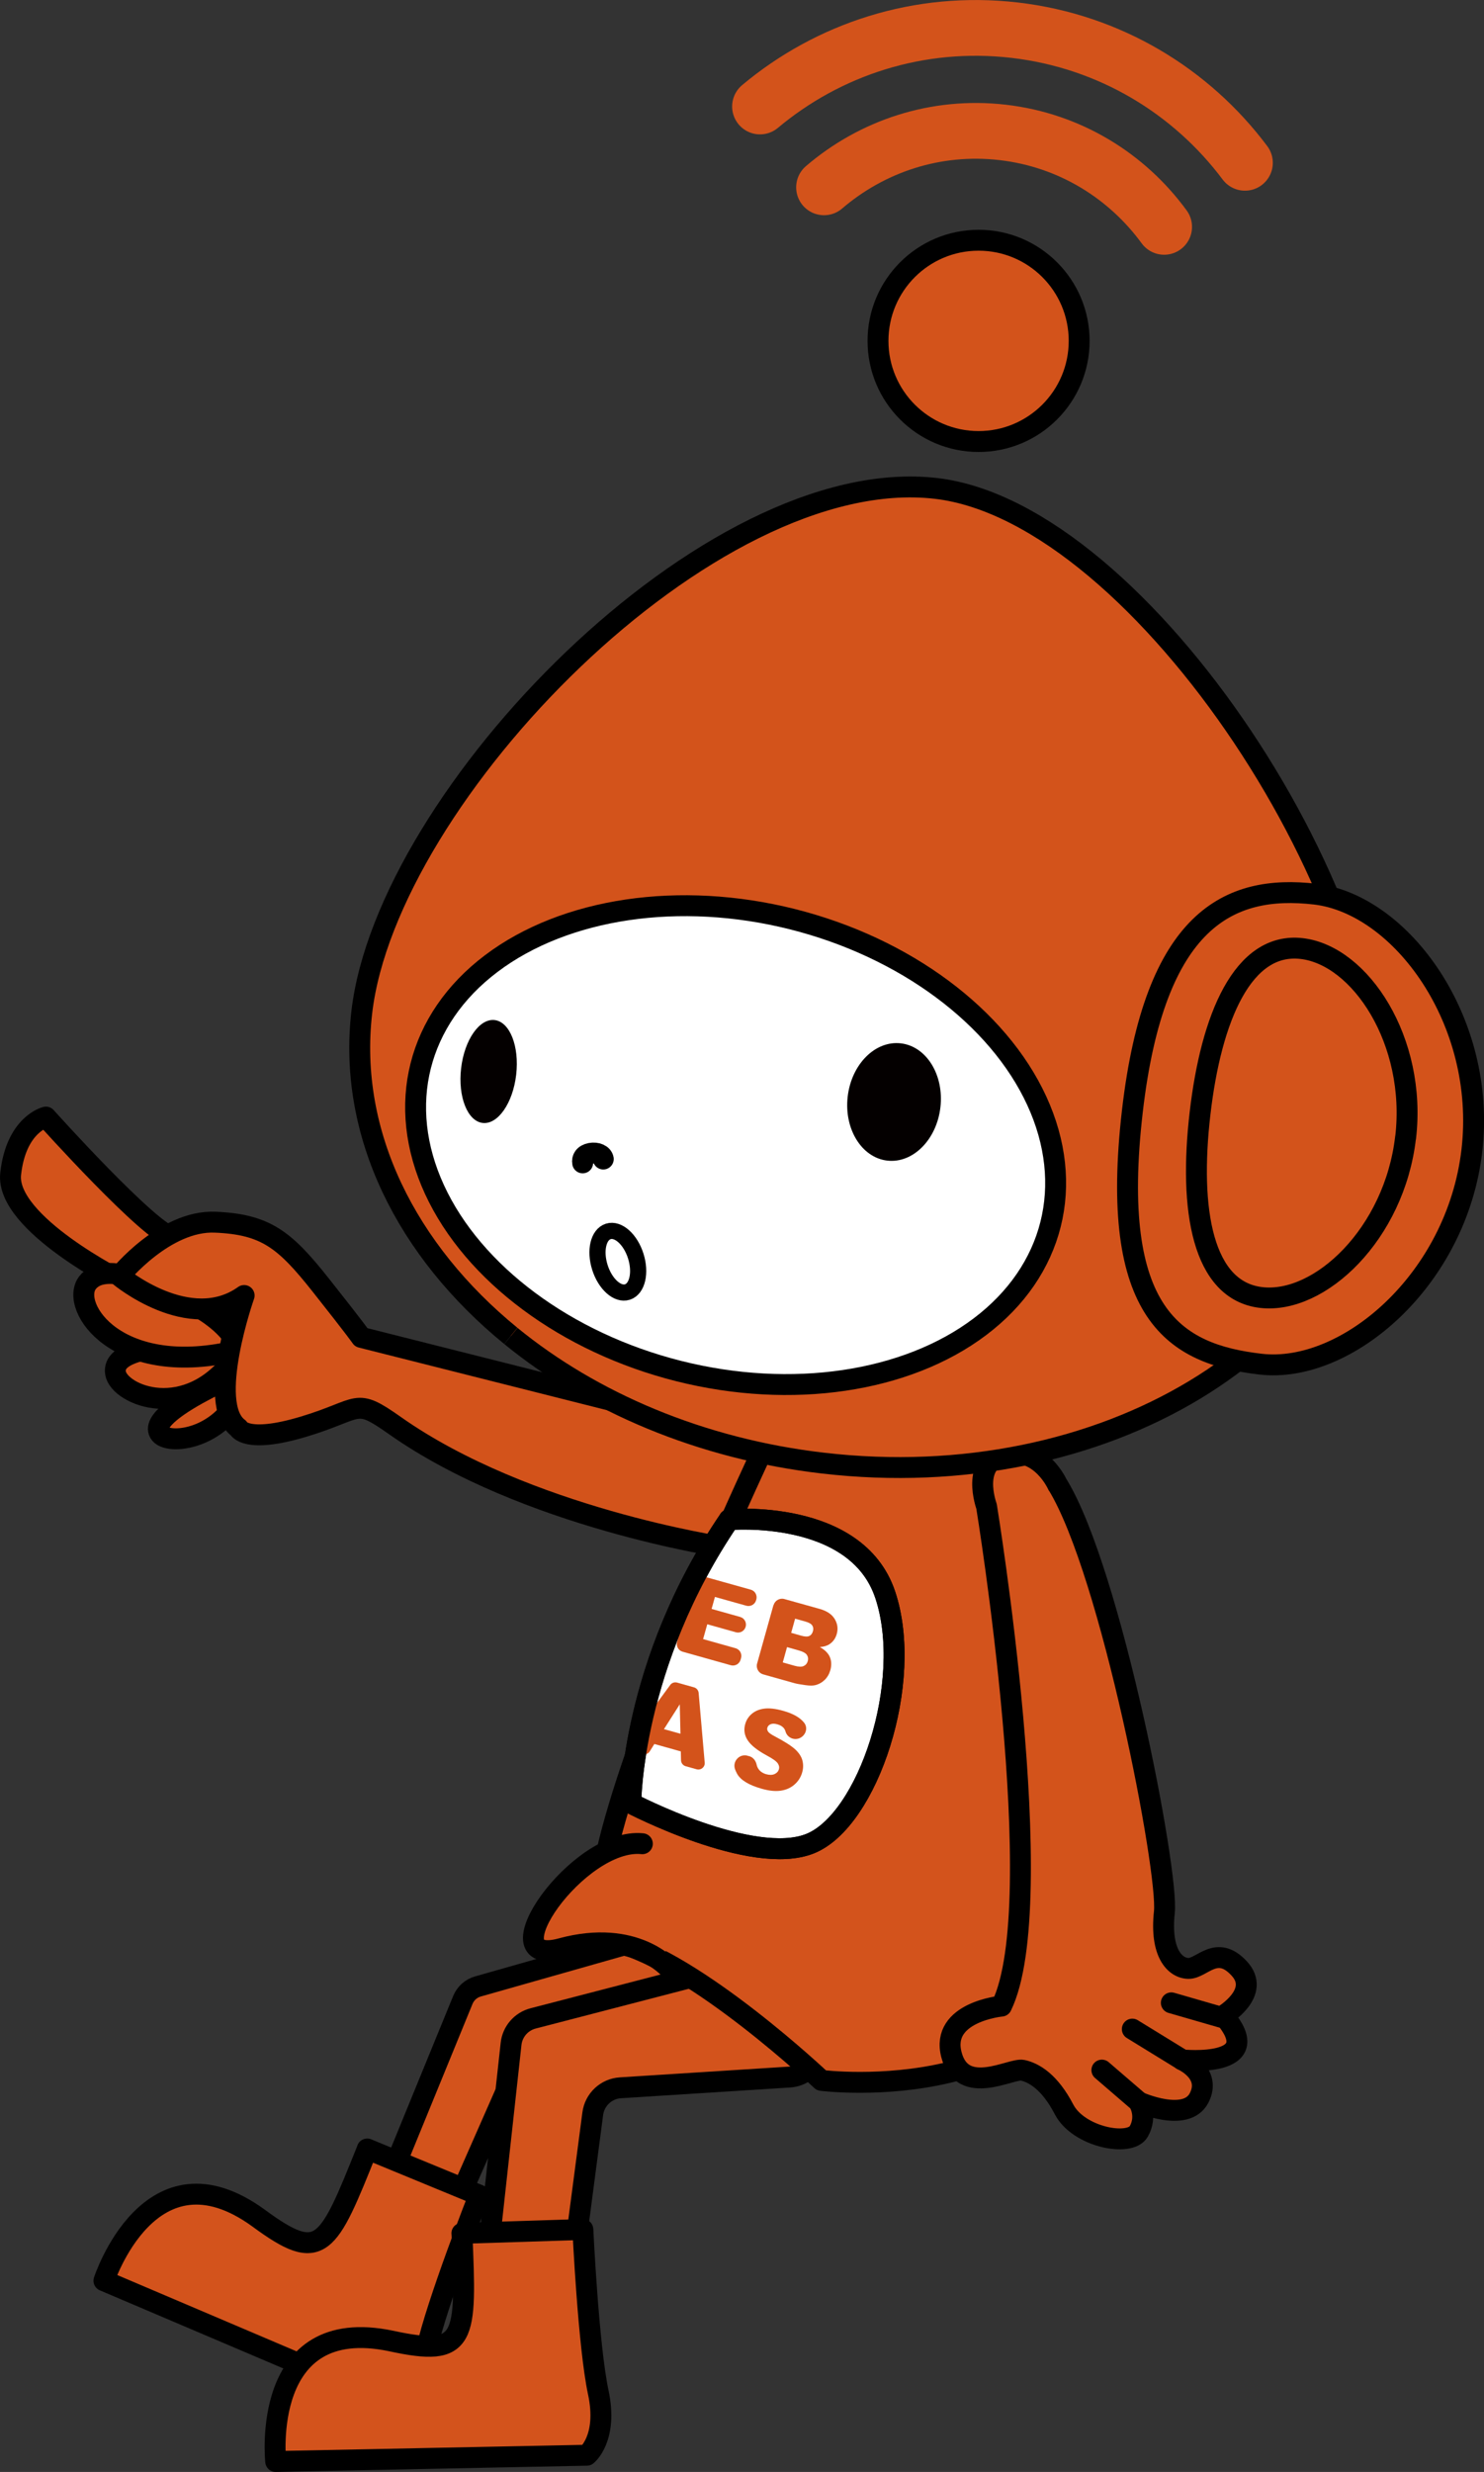 <?xml version="1.0" encoding="UTF-8"?>
<svg id="a" data-name="レイヤー 1" xmlns="http://www.w3.org/2000/svg" viewBox="0 0 213.05 354.68">
  <rect x="0" y="0" width="213.05" height="354.68" fill="#333333" stroke="none"/>
  <defs>
    <style>
      .b, .c, .d, .e, .f, .g, .h, .i {
        stroke: #000;
      }

      .b, .c, .d, .e, .f, .h, .i {
        stroke-width: 3px;
      }

      .b, .c, .d, .f {
        stroke-linejoin: round;
      }

      .b, .c, .d, .f, .g, .h, .j {
        stroke-linecap: round;
      }

      .b, .e {
        fill: #fff;
      }

      .k {
        fill: #040000;
      }

      .k, .l {
        stroke-width: 0px;
      }

      .c, .g, .h, .j {
        fill: none;
      }

      .d, .l, .i {
        fill: #d3531b;
      }

      .e, .g, .h, .i, .j {
        stroke-miterlimit: 10;
      }

      .f {
        fill: #d3531c;
      }

      .g {
        stroke-width: 2.32px;
      }

      .j {
        stroke: #d3531b;
        stroke-width: 8px;
      }
    </style>
  </defs>
  <g>
    <path class="d" d="m17.7,183.99S.74,175.58,1.53,168.43s5.06-8.15,5.06-8.15c0,0,15.08,16.8,18.32,17.29,3.24.49,8.91,8.81-7.2,6.42Z"/>
    <path class="d" d="m33.88,194.64s-1.92-1.72-6.68-1.61c-4.76.11-11.16.83-10.61,4,.55,3.17,10.36,7.24,17.29-2.39Z"/>
    <path class="d" d="m35.36,197.75s-2-.35-5.58,1.52c-3.58,1.86-8.2,4.71-6.78,6.47s10.16.59,12.36-7.99Z"/>
    <path class="d" d="m34.34,193.69s-.4-2.95-5.85-6.12c-5.45-3.17-13.33-6.9-15.93-3.52-2.6,3.38,4.26,13.99,21.78,9.64Z"/>
    <path class="d" d="m106.83,205.75l-54.97-13.86s-.68-1.03-5.84-7.54c-5.16-6.51-7.9-8.69-15.14-8.99-7.24-.3-13.73,7.72-13.73,7.72,0,0,10.05,8.41,17.9,2.8,0,0-5.49,15.57-.82,19.02,0,0,1,2.32,9.39-.21,8.39-2.53,7.19-4.3,13.07-.15,18.81,13.25,47.17,17.44,47.17,17.44,0,0,4.67,3.43,7.3-14.08"/>
  </g>
  <path class="f" d="m97.33,276.87l-28.72,8.15c-.98.28-1.77.99-2.16,1.93l-13.18,32.19c-.68,1.66.08,3.56,1.72,4.28l3.13,1.39c1.68.74,3.64-.02,4.37-1.69l11.83-26.85c.47-1.07,1.48-1.82,2.64-1.95l28.24-3.34c1.41-.17,2.55-1.21,2.85-2.59l1.37-6.36c.4-1.86-.84-3.67-2.71-3.97l-7.95-1.27c-.48-.08-.96-.05-1.43.08Z"/>
  <path class="f" d="m113.34,298.02l-24.27,1.54c-2.04.13-3.7,1.68-3.97,3.71l-3.6,27.4c-.28,2.11-2.06,3.69-4.19,3.72l-3.64.04c-2.57.03-4.58-2.19-4.3-4.74l4-36.42c.19-1.77,1.46-3.23,3.18-3.67l22.51-5.84c.58-.15,1.17-.18,1.76-.08,2.69.44,10.58,2.13,15.39,7.17,2.48,2.61.72,6.94-2.87,7.17Z"/>
  <path class="f" d="m141.71,201.94s22.32,47.07,16.98,73.75c-5.46,27.32-40.76,22.81-40.76,22.81,0,0-17.95-16.98-29.6-19.89-11.65-2.91,24.26-77.15,24.26-77.15,0,0,18.44,5.34,29.11.49Z"/>
  <path class="f" d="m96.1,282.49s-4.85-5.82-15.53-2.91c-10.67,2.91,2.43-16.01,11.65-15.04"/>
  <g>
    <path class="d" d="m151.85,213.05c7.66,12.54,15.95,55.5,15.31,61.32-.63,5.82,1.51,8.03,3.46,8.06,1.95.03,4.02-3.51,7.27-.01,3.26,3.49-2.25,6.78-2.25,6.78,6.63,7.64-5.91,6.36-5.91,6.36,0,0,4.28,1.86,2.41,5.47-1.88,3.61-8.65.57-8.65.57,0,0,1.27,1.97,0,4.22s-8.65.83-10.73-3.16c-2.08-3.99-4.33-5.26-5.95-5.62-1.62-.35-8.63,3.89-10.22-2.24-1.59-6.13,7.19-6.96,7.19-6.96,7.19-14.75-2.15-71.72-2.15-71.72,0,0-2.38-6.47,2.72-7.49s7.49,4.43,7.49,4.43Z"/>
    <line class="c" x1="163.5" y1="301.59" x2="158.19" y2="297.02"/>
    <line class="c" x1="175.43" y1="289.47" x2="168.16" y2="287.37"/>
    <line class="c" x1="169.74" y1="295.55" x2="162.56" y2="291.14"/>
  </g>
  <path class="f" d="m52.72,308.34l16.07,6.62s-6.14,15.6-7.56,22.21c-1.42,6.62-5.2,7.56-5.2,7.56l-41.11-17.49s6.62-20.32,22.21-8.98c8.98,6.62,9.92,4.25,15.6-9.92Z"/>
  <path class="f" d="m66.31,320.44l17.37-.55s.79,16.74,2.21,23.36c1.42,6.62-1.64,9.03-1.64,9.03l-44.67.9s-2.29-21.25,16.58-17.29c10.9,2.36,10.8-.19,10.16-15.44Z"/>
  <path class="b" d="m104.67,218.04s18.27-1.66,22.42,10.79c4.15,12.45-2.49,32.38-10.79,35.7-8.3,3.32-25.74-5.81-25.74-5.81,0,0,0-19.93,14.12-40.68Z"/>
  <g>
    <path class="l" d="m101.04,226.2l6.75,1.89c.61.17.96.8.79,1.41l-.03.1c-.17.61-.8.96-1.41.79l-4.5-1.26-.48,1.72,4.1,1.15c.61.17.96.8.79,1.41h0c-.17.61-.8.96-1.41.79l-4.1-1.15-.6,2.13,4.66,1.31c.61.17.96.8.79,1.41l-.07.24c-.17.61-.8.96-1.41.79l-6.91-1.94c-.61-.17-.96-.8-.79-1.41l2.41-8.61c.17-.61.8-.96,1.41-.79Z"/>
    <path class="l" d="m111.06,230.3c.19-.66.88-1.05,1.54-.87l5.05,1.41c1.04.29,1.77.77,2.18,1.45s.51,1.39.3,2.15c-.18.64-.53,1.13-1.06,1.48-.35.23-.81.36-1.37.4.72.4,1.21.89,1.44,1.44s.26,1.18.07,1.87c-.16.56-.43,1.03-.81,1.4s-.84.63-1.37.76c-.33.08-.78.08-1.37,0-.78-.11-1.29-.2-1.54-.27l-4.56-1.28c-.66-.19-1.05-.88-.87-1.54l2.35-8.4Zm2.52,3.98l1.45.41c.52.15.91.16,1.16.04s.43-.35.52-.69c.09-.31.05-.59-.1-.82s-.49-.42-.99-.56l-1.47-.41-.57,2.05Zm-1.19,4.25l1.7.48c.58.16,1.01.17,1.3.03.29-.14.49-.38.58-.72.09-.32.04-.61-.13-.87s-.56-.47-1.15-.64l-1.7-.48-.61,2.19Z"/>
    <path class="l" d="m97.73,251.29l-3.79-1.06-.66,1.06c-.22.34-.63.51-1.02.4l-1.48-.41c-.62-.17-.87-.91-.49-1.43l5.93-8.09c.23-.31.62-.44.99-.34l2.42.68c.37.1.63.42.67.8l.87,10c.06.64-.54,1.13-1.16.96l-1.57-.44c-.39-.11-.66-.46-.67-.86l-.03-1.26Zm-.04-2.53l-.1-4.22-2.27,3.56,2.37.66Z"/>
    <path class="l" d="m107.27,251.91l.19.04c.62.13,1.04.64,1.17,1.26.02.1.05.2.09.29.22.53.65.89,1.29,1.07.48.13.88.12,1.2-.03s.52-.37.61-.67.03-.57-.16-.86-.7-.66-1.54-1.11c-1.37-.74-2.3-1.47-2.77-2.19-.48-.72-.6-1.51-.36-2.35.16-.56.46-1.04.92-1.44.46-.4,1.05-.66,1.78-.76.73-.1,1.65,0,2.78.32,1.38.39,2.36.94,2.94,1.66,0,.01.02.02.03.03.84,1.07-.23,2.6-1.56,2.31h0c-.54-.12-.97-.52-1.11-1.05-.04-.15-.1-.28-.18-.39-.21-.3-.54-.51-1.02-.64-.39-.11-.7-.11-.95,0s-.4.28-.46.52c-.05.17-.01.35.11.53.12.19.45.42,1.01.71,1.37.72,2.33,1.34,2.87,1.83.54.5.89,1.03,1.04,1.58.15.56.15,1.13-.02,1.72-.19.69-.56,1.28-1.11,1.76-.55.48-1.21.77-1.98.88s-1.68.02-2.73-.28c-1.84-.52-3.01-1.23-3.52-2.13-.12-.22-.23-.45-.31-.68-.38-1.1.6-2.2,1.74-1.95Z"/>
  </g>
  <path class="c" d="m104.67,218.04s18.27-1.66,22.42,10.79c4.15,12.45-2.49,32.38-10.79,35.7-8.3,3.32-25.74-5.81-25.74-5.81,0,0,0-19.93,14.12-40.68Z"/>
  <g>
    <circle class="i" cx="140.49" cy="48.91" r="14.44"/>
    <path class="j" d="m167.13,32.55c-5.32-7.28-13.51-12.43-23.17-13.55-9.66-1.12-18.81,2.01-25.66,7.88"/>
    <path class="j" d="m178.73,23.36c-7.67-10.24-19.36-17.44-33.07-19.03-13.71-1.59-26.74,2.74-36.55,10.95"/>
    <path class="i" d="m73.35,191.69c11.65,9.5,27.22,16.2,44.81,18.24,40.17,4.66,75.66-16.74,79.26-47.81,3.61-31.06-33.3-88.59-63.04-92.04-32.53-3.77-78.83,44.09-82.44,75.15-2.03,17.46,6.45,34.25,21.39,46.44"/>
    <ellipse class="e" cx="105.61" cy="164.29" rx="33.43" ry="46.62" transform="translate(-79.46 226.71) rotate(-75.9)"/>
    <ellipse class="k" cx="70.15" cy="153.74" rx="7.43" ry="3.98" transform="translate(-90.65 205.7) rotate(-83.38)"/>
    <ellipse class="k" cx="128.36" cy="158.11" rx="8.47" ry="6.7" transform="translate(-43.5 267.39) rotate(-83.38)"/>
    <path class="h" d="m83.65,166.85c-.12-.62.23-1.2,1.13-1.37s1.72.2,1.83.82"/>
    <path class="d" d="m211.31,165.07c-2.16,18.62-18.02,32.09-30.34,30.66-12.32-1.43-21.79-7.1-18.4-36.31,3.2-27.58,13.9-32.56,26.23-31.13,12.32,1.43,24.67,18.17,22.51,36.79Z"/>
    <path class="d" d="m201.79,163.2c-1.6,13.83-12.3,23.95-20.73,22.97-8.43-.98-10.39-12.57-8.78-26.39,1.6-13.83,6.17-24.66,14.6-23.68,8.43.98,16.53,13.28,14.92,27.11Z"/>
  </g>
  <ellipse class="g" cx="88.71" cy="181.03" rx="2.7" ry="4.56" transform="translate(-50.47 35.18) rotate(-17.55)"/>
</svg>